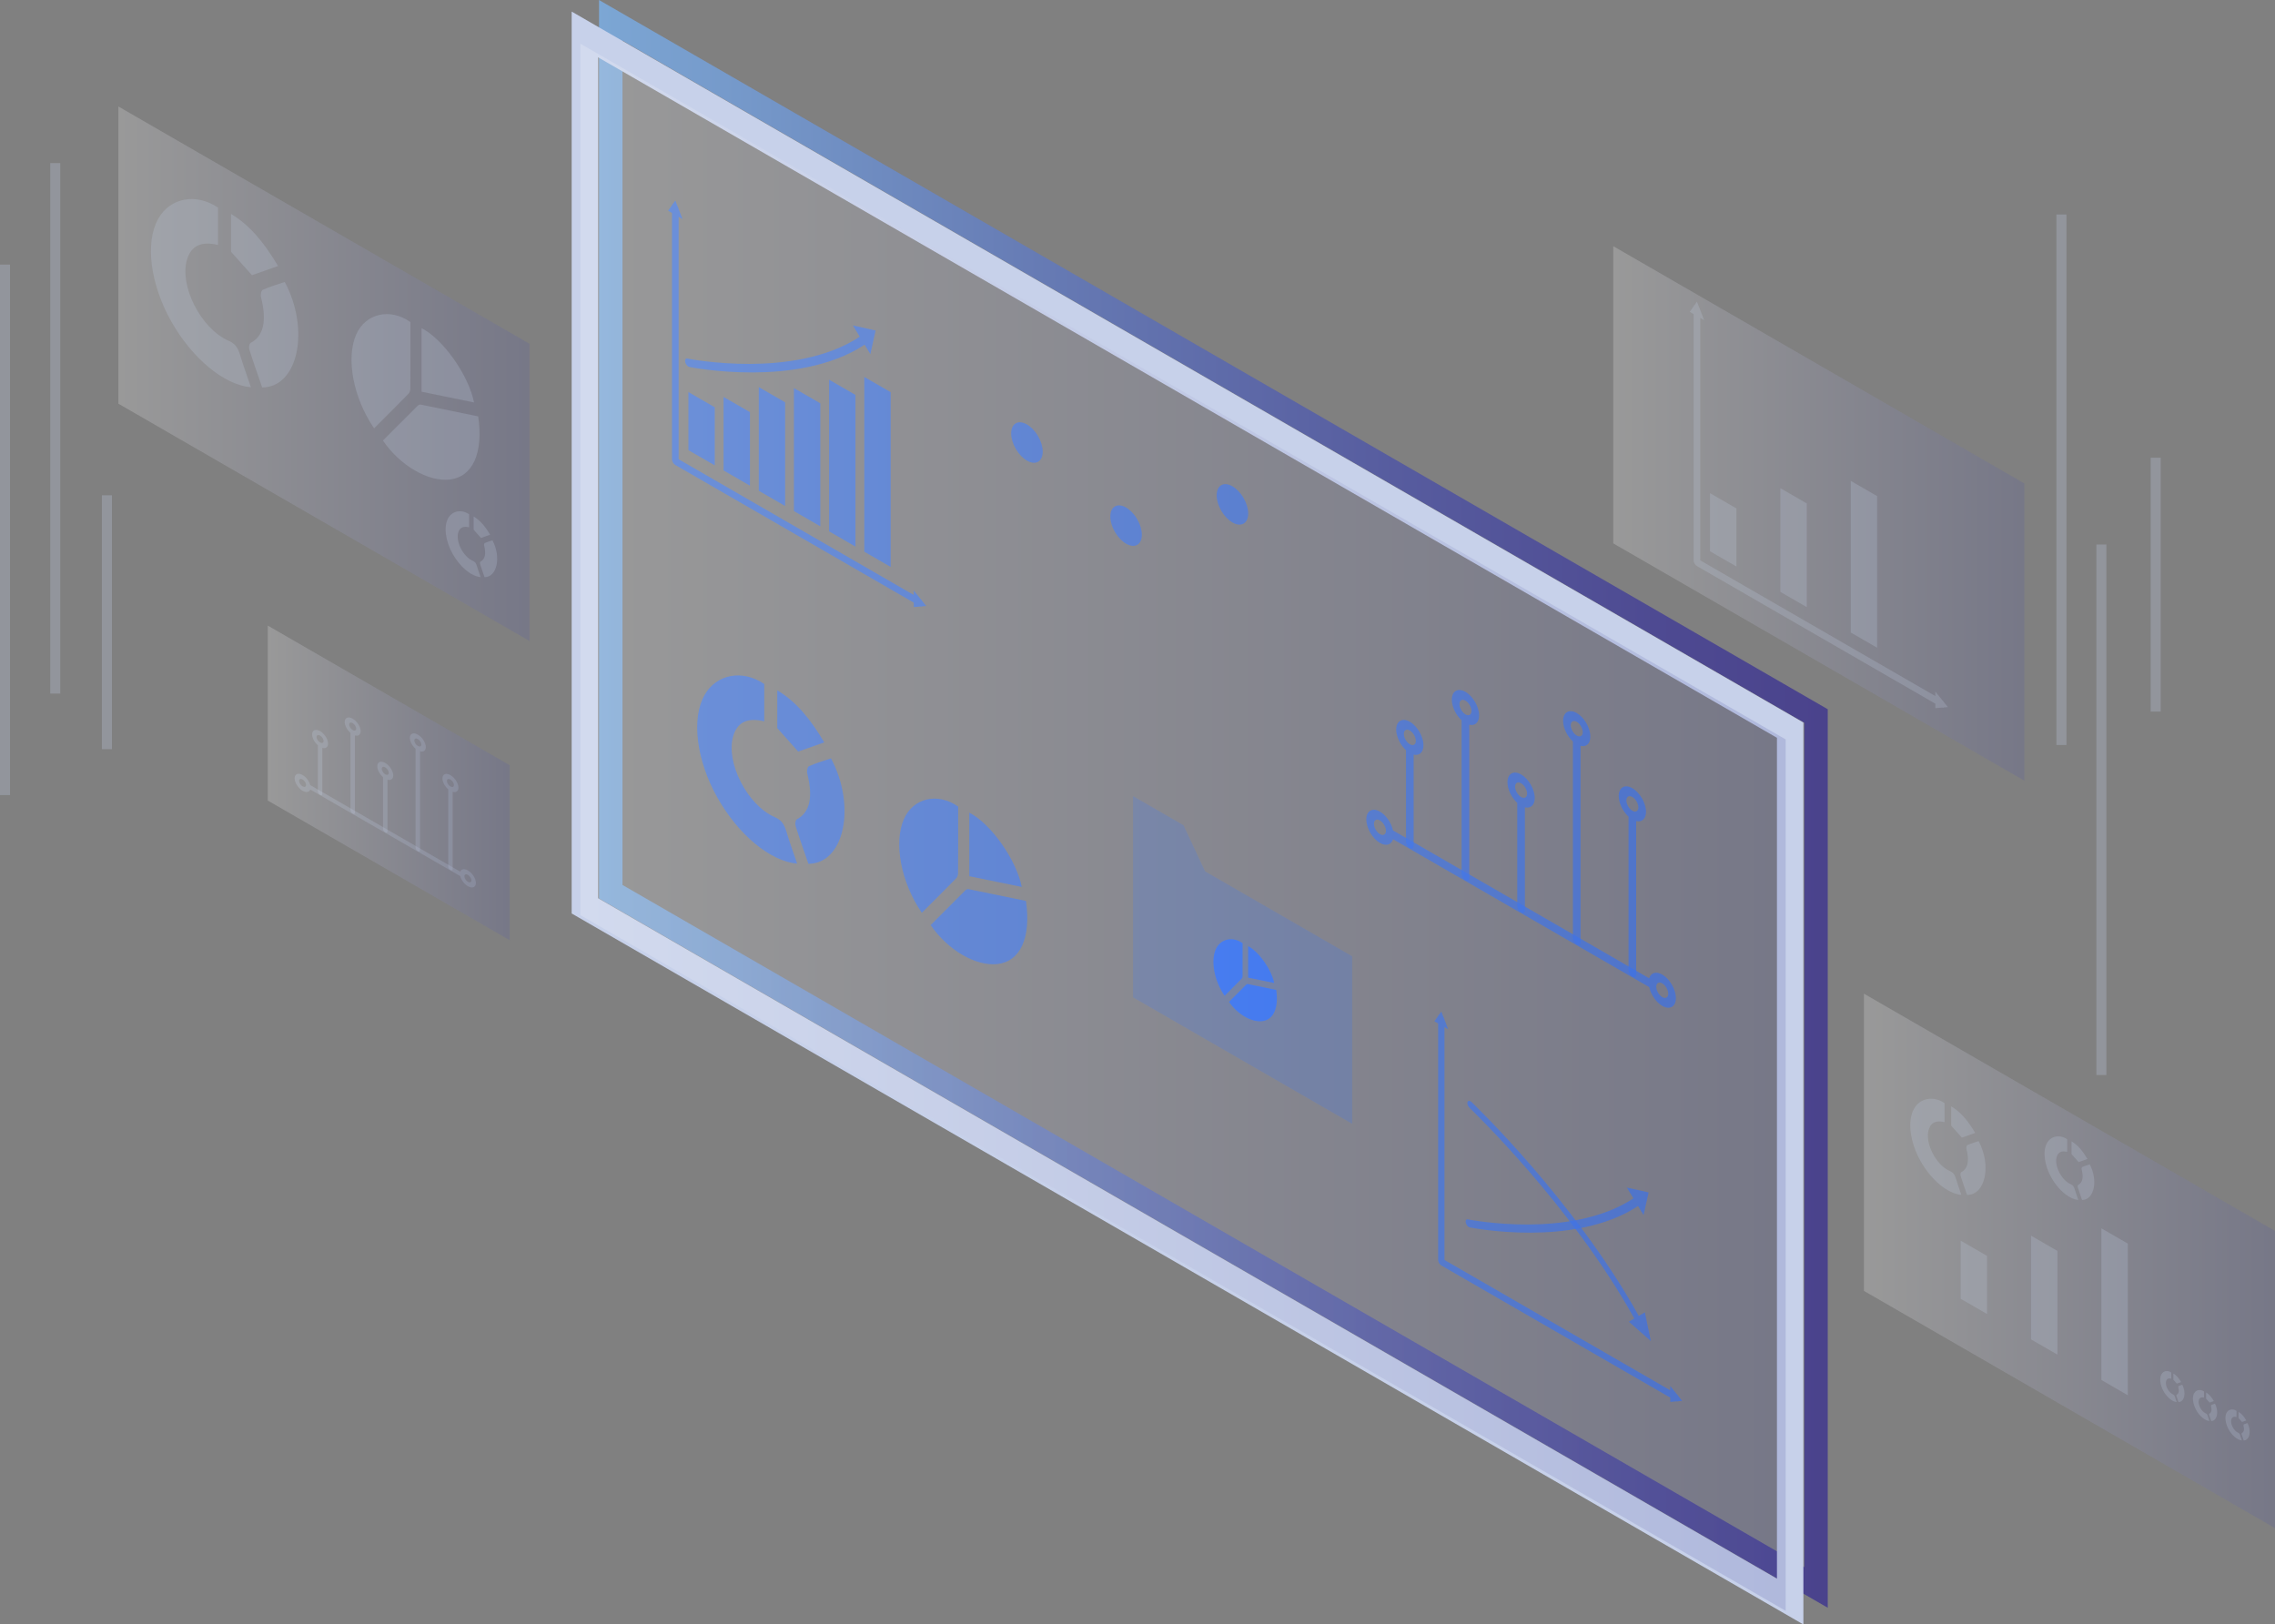 <!-- Generator: Adobe Illustrator 22.0.1, SVG Export Plug-In  -->
<svg version="1.1"
	 xmlns="http://www.w3.org/2000/svg" xmlns:xlink="http://www.w3.org/1999/xlink" xmlns:a="http://ns.adobe.com/AdobeSVGViewerExtensions/3.0/"
	 x="0px" y="0px" width="113.208px" height="80.853px" viewBox="0 0 113.208 80.853"
	 style="enable-background:new 0 0 113.208 80.853;" xml:space="preserve">
<rect x="0" y="0" width="113.208" height="80.853" fill="#808080" stroke="none"/>
<style type="text/css">
	.st0{opacity:0.26;fill:none;stroke:#C7D1EA;stroke-width:0.5;stroke-miterlimit:10;}
	.st1{opacity:0.22;fill:#C7D1EA;}
	.st2{opacity:0.68;fill:#3173F7;}
	.st3{fill:#3173F7;}
	.st4{opacity:0.24;fill:#3173F7;}
	.st5{opacity:0.66;fill:none;stroke:url(#SVGID_1_);stroke-width:1.167;stroke-miterlimit:10;}
	.st6{fill:none;stroke:#C7D1EA;stroke-width:1.315;stroke-linecap:round;stroke-miterlimit:10;}
	.st7{opacity:0.2;fill:url(#SVGID_2_);}
	.st8{opacity:0.2;fill:url(#SVGID_3_);}
	.st9{opacity:0.2;fill:url(#SVGID_4_);}
	.st10{opacity:0.2;fill:url(#SVGID_5_);}
	.st11{opacity:0.2;fill:url(#SVGID_6_);}
	.st12{opacity:0.66;fill:none;stroke:url(#SVGID_7_);stroke-width:1.167;stroke-miterlimit:10;}
	.st13{opacity:0.2;fill:url(#SVGID_8_);}
	.st14{opacity:0.2;fill:url(#SVGID_9_);}
	.st15{opacity:0.2;fill:url(#SVGID_10_);}
	.st16{opacity:0.2;fill:url(#SVGID_11_);}
	.st17{opacity:0.2;fill:url(#SVGID_12_);}
</style>
<defs>
</defs>
<line class="st0" x1="104.569" y1="53.507" x2="104.569" y2="27.101"/>
<line class="st0" x1="2.75" y1="34.522" x2="2.75" y2="8.116"/>
<line class="st0" x1="0.25" y1="39.575" x2="0.25" y2="13.169"/>
<line class="st0" x1="5.32" y1="37.288" x2="5.32" y2="24.652"/>
<line class="st0" x1="107.271" y1="35.418" x2="107.271" y2="22.782"/>
<line class="st0" x1="102.58" y1="37.081" x2="102.58" y2="10.676"/>
<path class="st1" d="M16.226,36.695c-0.075-0.128-0.184-0.239-0.298-0.305c-0.017-0.01-0.034-0.019-0.051-0.026
	c-0.177-0.08-0.321-0.021-0.343,0.141c-0.014,0.104,0.021,0.238,0.096,0.366c0.05,0.085,0.115,0.163,0.187,0.225v2.291
	c0,0.061,0.05,0.139,0.111,0.174c0.062,0.036,0.111,0.015,0.111-0.046v-2.291c0.148,0.042,0.263-0.02,0.283-0.163
	C16.336,36.956,16.301,36.823,16.226,36.695z M16.101,36.905c-0.01,0.071-0.073,0.096-0.15,0.061
	c-0.058-0.026-0.116-0.081-0.154-0.146c-0.034-0.057-0.049-0.114-0.042-0.161c0.01-0.071,0.073-0.096,0.15-0.061
	c0.008,0.004,0.016,0.008,0.023,0.012c0.05,0.029,0.098,0.078,0.131,0.134C16.092,36.801,16.107,36.859,16.101,36.905z"/>
<path class="st1" d="M17.947,36.393c0-0.216-0.178-0.495-0.397-0.622c-0.219-0.127-0.397-0.053-0.397,0.163
	c0,0.178,0.121,0.399,0.286,0.542v3.846c0,0.061,0.05,0.139,0.111,0.174c0.062,0.036,0.111,0.015,0.111-0.046v-3.846
	C17.826,36.652,17.947,36.572,17.947,36.393z M17.549,36.336c-0.096-0.056-0.175-0.178-0.175-0.273c0-0.095,0.078-0.127,0.175-0.072
	c0.096,0.056,0.175,0.178,0.175,0.273C17.724,36.36,17.645,36.392,17.549,36.336z"/>
<path class="st1" d="M19.568,38.596c0-0.216-0.178-0.495-0.397-0.622c-0.219-0.127-0.397-0.053-0.397,0.163
	c0,0.178,0.121,0.399,0.286,0.542v2.58c0,0.061,0.05,0.139,0.111,0.174c0.062,0.036,0.111,0.015,0.111-0.046v-2.58
	C19.447,38.855,19.568,38.774,19.568,38.596z M19.17,38.539c-0.096-0.056-0.175-0.178-0.175-0.273c0-0.095,0.078-0.127,0.175-0.072
	c0.096,0.056,0.175,0.178,0.175,0.273C19.345,38.562,19.267,38.594,19.17,38.539z"/>
<path class="st1" d="M20.792,36.563c-0.219-0.127-0.397-0.053-0.397,0.163c0,0.178,0.121,0.399,0.286,0.542v4.926
	c0,0.061,0.05,0.139,0.111,0.174c0.062,0.036,0.111,0.015,0.111-0.046v-4.926c0.165,0.048,0.286-0.033,0.286-0.211
	C21.189,36.969,21.011,36.69,20.792,36.563z M20.792,37.128c-0.096-0.056-0.175-0.178-0.175-0.273c0-0.095,0.078-0.127,0.175-0.072
	c0.096,0.056,0.175,0.178,0.175,0.273C20.966,37.152,20.888,37.184,20.792,37.128z"/>
<path class="st1" d="M22.811,39.202c0-0.216-0.178-0.495-0.397-0.622c-0.219-0.127-0.397-0.053-0.397,0.163
	c0,0.178,0.121,0.399,0.286,0.542v3.846c0,0.061,0.05,0.139,0.111,0.174c0.062,0.036,0.111,0.015,0.111-0.046v-3.846
	C22.69,39.461,22.811,39.38,22.811,39.202z M22.413,39.145c-0.096-0.056-0.175-0.178-0.175-0.273c0-0.095,0.078-0.127,0.175-0.072
	c0.096,0.056,0.175,0.178,0.175,0.273C22.588,39.168,22.509,39.2,22.413,39.145z"/>
<path class="st1" d="M23.284,43.324c-0.18-0.104-0.333-0.073-0.381,0.062l-7.464-4.309c-0.048-0.191-0.201-0.398-0.381-0.503
	c-0.219-0.127-0.397-0.053-0.397,0.163c0,0.216,0.178,0.495,0.397,0.622c0.18,0.104,0.333,0.073,0.381-0.062l7.464,4.309
	c0.048,0.191,0.201,0.398,0.381,0.503c0.219,0.127,0.397,0.053,0.397-0.163C23.681,43.73,23.503,43.451,23.284,43.324z
	 M15.057,39.14c-0.096-0.056-0.175-0.178-0.175-0.273c0-0.095,0.078-0.127,0.175-0.072c0.096,0.056,0.175,0.178,0.175,0.273
	C15.232,39.163,15.153,39.195,15.057,39.14z M23.284,43.889c-0.096-0.056-0.175-0.178-0.175-0.273s0.078-0.127,0.175-0.072
	c0.096,0.056,0.175,0.178,0.175,0.273C23.458,43.913,23.38,43.945,23.284,43.889z"/>
<g>
	<path class="st2" d="M45.905,30.177l0.186-0.016l-0.186-0.23c-0.024-0.047-0.058-0.089-0.096-0.119l-0.34-0.421v0.222L33.77,22.858
		V10.79l0.193,0.112l-0.196-0.503c-0.007-0.048-0.027-0.098-0.055-0.142l-0.107-0.275l-0.107,0.151
		c-0.028,0.012-0.048,0.038-0.055,0.078l-0.196,0.277l0.193,0.112v12.259c0,0.105,0.074,0.233,0.165,0.285l11.865,6.85v0.222
		l0.34-0.029C45.848,30.2,45.881,30.196,45.905,30.177z"/>
	<polygon class="st2" points="35.569,23.164 34.256,22.406 34.256,19.514 35.569,20.272 	"/>
	<polygon class="st2" points="37.319,24.174 36.006,23.416 36.006,19.756 37.319,20.514 	"/>
	<polygon class="st2" points="39.07,25.185 37.757,24.427 37.757,19.266 39.07,20.024 	"/>
	<polygon class="st2" points="40.82,26.196 39.507,25.438 39.507,19.316 40.82,20.074 	"/>
	<polygon class="st2" points="42.57,27.206 41.258,26.448 41.258,18.899 42.57,19.657 	"/>
	<polygon class="st2" points="44.321,28.217 43.008,27.459 43.008,18.761 44.321,19.519 	"/>
	<path class="st2" d="M42.442,16.198l0.341,0.56c-1.662,1.103-3.871,1.347-5.448,1.355c-1.748,0.008-3.117-0.263-3.131-0.266
		c-0.087-0.017-0.134,0.062-0.106,0.178c0.023,0.093,0.088,0.181,0.157,0.222c0.017,0.01,0.034,0.017,0.051,0.02
		c0.014,0.003,1.402,0.279,3.172,0.271c1.603-0.007,3.85-0.255,5.547-1.382l0.285,0.468l0.262-1.174L42.442,16.198z"/>
	<path class="st2" d="M82.04,59.349l-1.087-0.241l0.328,0.537c-1.596,1.06-3.718,1.294-5.232,1.301
		c-1.679,0.008-2.993-0.253-3.007-0.256c-0.083-0.017-0.129,0.06-0.102,0.171c0.022,0.09,0.084,0.174,0.151,0.213
		c0.016,0.009,0.033,0.016,0.049,0.019c0.013,0.003,1.347,0.268,3.046,0.26c1.539-0.007,3.697-0.245,5.326-1.327l0.274,0.45
		L82.04,59.349z"/>
	<path class="st2" d="M70.665,36.481c-0.129-0.242-0.314-0.445-0.509-0.558c-0.029-0.017-0.058-0.032-0.087-0.044
		c-0.302-0.13-0.548,0.01-0.586,0.334c-0.025,0.209,0.035,0.468,0.164,0.71c0.086,0.161,0.197,0.304,0.319,0.416v4.547
		c0,0.121,0.085,0.268,0.19,0.328c0.105,0.061,0.19,0.012,0.19-0.108v-4.546c0.253,0.06,0.449-0.082,0.483-0.368
		C70.854,36.981,70.794,36.723,70.665,36.481z M70.452,36.918c-0.017,0.142-0.124,0.203-0.256,0.146
		c-0.1-0.043-0.198-0.142-0.263-0.265c-0.057-0.108-0.083-0.219-0.072-0.313c0.017-0.142,0.124-0.203,0.256-0.146
		c0.013,0.006,0.027,0.012,0.04,0.02c0.086,0.049,0.167,0.139,0.224,0.245C70.437,36.713,70.463,36.824,70.452,36.918z"/>
	<path class="st2" d="M73.603,35.607c0-0.429-0.304-0.955-0.679-1.171c-0.374-0.216-0.679-0.042-0.679,0.387
		c0,0.354,0.207,0.772,0.488,1.029v7.631c0,0.121,0.085,0.268,0.19,0.328c0.105,0.061,0.19,0.012,0.19-0.108v-7.631
		C73.397,36.14,73.603,35.961,73.603,35.607z M72.925,35.557c-0.164-0.095-0.298-0.326-0.298-0.514c0-0.189,0.134-0.265,0.298-0.17
		c0.164,0.095,0.298,0.326,0.298,0.514C73.223,35.576,73.089,35.652,72.925,35.557z"/>
	<path class="st2" d="M76.372,39.718c0-0.429-0.304-0.955-0.679-1.171c-0.374-0.216-0.679-0.042-0.679,0.387
		c0,0.354,0.207,0.772,0.488,1.029v5.118c0,0.121,0.085,0.268,0.19,0.328c0.105,0.061,0.19,0.012,0.19-0.108v-5.118
		C76.165,40.252,76.372,40.072,76.372,39.718z M75.693,39.669c-0.164-0.095-0.298-0.326-0.298-0.514c0-0.189,0.134-0.265,0.298-0.17
		s0.298,0.326,0.298,0.514C75.991,39.687,75.858,39.764,75.693,39.669z"/>
	<path class="st2" d="M78.462,35.49c-0.374-0.216-0.679-0.043-0.679,0.387c0,0.354,0.207,0.772,0.488,1.029v9.774
		c0,0.121,0.085,0.268,0.19,0.328c0.105,0.061,0.19,0.012,0.19-0.108v-9.774c0.282,0.068,0.488-0.111,0.488-0.465
		C79.141,36.231,78.836,35.706,78.462,35.49z M78.462,36.611c-0.164-0.095-0.298-0.326-0.298-0.514c0-0.189,0.134-0.265,0.298-0.17
		c0.164,0.095,0.298,0.326,0.298,0.514C78.76,36.63,78.626,36.706,78.462,36.611z"/>
	<path class="st2" d="M81.909,40.402c0-0.429-0.304-0.955-0.679-1.171c-0.374-0.216-0.679-0.042-0.679,0.387
		c0,0.354,0.207,0.772,0.488,1.029v7.631c0,0.121,0.085,0.268,0.19,0.328c0.105,0.061,0.19,0.012,0.19-0.108v-7.631
		C81.703,40.936,81.909,40.756,81.909,40.402z M81.23,40.353c-0.164-0.095-0.298-0.326-0.298-0.514c0-0.189,0.134-0.265,0.298-0.17
		c0.164,0.095,0.298,0.326,0.298,0.514C81.529,40.371,81.395,40.448,81.23,40.353z"/>
	<path class="st2" d="M82.717,48.507c-0.308-0.178-0.569-0.091-0.651,0.185L69.32,41.333c-0.083-0.371-0.343-0.759-0.651-0.936
		c-0.374-0.216-0.679-0.042-0.679,0.387c0,0.429,0.304,0.955,0.679,1.171c0.308,0.178,0.569,0.091,0.651-0.185l12.746,7.359
		c0.083,0.371,0.343,0.758,0.651,0.936c0.374,0.216,0.679,0.042,0.679-0.387C83.396,49.248,83.091,48.723,82.717,48.507z
		 M68.669,41.518c-0.164-0.095-0.298-0.326-0.298-0.514c0-0.189,0.134-0.265,0.298-0.17c0.164,0.095,0.298,0.326,0.298,0.514
		C68.968,41.536,68.834,41.613,68.669,41.518z M82.717,49.628c-0.164-0.095-0.298-0.326-0.298-0.514c0-0.189,0.134-0.265,0.298-0.17
		c0.164,0.095,0.298,0.326,0.298,0.514C83.015,49.647,82.882,49.723,82.717,49.628z"/>
	<path class="st2" d="M47.68,40.145c0,1.104,0.003,2.216-0.004,3.321c-0.001,0.105-0.045,0.199-0.1,0.255
		c-0.564,0.576-1.135,1.143-1.704,1.713c-1.037-1.512-1.41-3.479-0.896-4.66C45.433,39.723,46.652,39.422,47.68,40.145z"/>
	<path class="st2" d="M51.054,44.841c0.265,1.844-0.286,3.015-1.421,3.142c-1.071,0.119-2.464-0.686-3.322-1.94
		c0.574-0.576,1.147-1.154,1.724-1.727c0.04-0.04,0.097-0.074,0.159-0.062C49.136,44.443,50.08,44.639,51.054,44.841z"/>
	<path class="st2" d="M48.234,40.449c1.064,0.536,2.343,2.338,2.611,3.697c-0.853-0.175-1.71-0.35-2.611-0.534
		C48.234,42.526,48.234,41.506,48.234,40.449z"/>
	<path class="st3" d="M61.835,46.943c0,0.547,0.001,1.099-0.002,1.647c0,0.052-0.022,0.099-0.049,0.127
		c-0.28,0.285-0.563,0.567-0.845,0.849c-0.514-0.749-0.699-1.725-0.444-2.31C60.721,46.733,61.325,46.584,61.835,46.943z"/>
	<path class="st3" d="M63.508,49.27c0.131,0.914-0.142,1.495-0.704,1.557c-0.531,0.059-1.222-0.34-1.647-0.962
		c0.284-0.286,0.569-0.572,0.855-0.856c0.02-0.02,0.048-0.037,0.079-0.031C62.557,49.073,63.025,49.171,63.508,49.27z"/>
	<path class="st3" d="M62.11,47.093c0.528,0.266,1.162,1.159,1.295,1.833c-0.423-0.087-0.848-0.173-1.295-0.265
		C62.11,48.123,62.11,47.617,62.11,47.093z"/>
	<path class="st2" d="M39.669,42.987c-1.347-0.12-2.931-1.448-3.963-3.275c-1.05-1.859-1.314-3.936-0.65-5.113
		c0.59-1.046,1.88-1.296,2.974-0.554c0,0.61,0,1.222,0,1.857c-0.741-0.176-1.313-0.035-1.543,0.731
		c-0.389,1.292,0.689,3.432,2.056,4.032c0.329,0.145,0.472,0.329,0.589,0.721C39.287,41.903,39.478,42.424,39.669,42.987z"/>
	<path class="st2" d="M40.228,42.994c-0.214-0.625-0.439-1.25-0.635-1.874c-0.038-0.122-0.006-0.306,0.061-0.342
		c0.661-0.351,0.808-1.117,0.517-2.271c-0.035-0.14,0.009-0.336,0.089-0.372c0.35-0.157,0.726-0.265,1.092-0.39
		C42.623,40.133,42.011,42.99,40.228,42.994z"/>
	<path class="st2" d="M41.017,36.95c-0.468,0.165-0.894,0.315-1.298,0.457c-0.363-0.407-0.684-0.767-1.04-1.166
		c0-0.586,0-1.209,0-1.88C39.612,34.912,40.334,35.795,41.017,36.95z"/>
	<line class="st2" x1="48.82" y1="27.417" x2="63.353" y2="35.808"/>
	<line class="st2" x1="51.111" y1="22.78" x2="51.111" y2="28.49"/>
	<line class="st2" x1="53.389" y1="25.554" x2="53.389" y2="29.805"/>
	<line class="st2" x1="56.045" y1="27.088" x2="56.045" y2="31.339"/>
	<line class="st2" x1="58.871" y1="24.607" x2="58.871" y2="32.97"/>
	<line class="st2" x1="61.338" y1="25.962" x2="61.338" y2="34.325"/>
	
		<ellipse transform="matrix(0.863 -0.505 0.505 0.863 -5.555 31.865)" class="st2" cx="56.045" cy="26.187" rx="0.639" ry="1.106"/>
	
		<ellipse transform="matrix(0.863 -0.505 0.505 0.863 -4.141 28.809)" class="st2" cx="51.111" cy="22.049" rx="0.639" ry="1.106"/>
	
		<ellipse transform="matrix(0.863 -0.505 0.505 0.863 -4.298 34.392)" class="st2" cx="61.338" cy="25.131" rx="0.639" ry="1.106"/>
	<polygon class="st4" points="67.288,47.597 67.288,55.937 56.382,49.641 56.382,39.624 58.894,41.074 59.968,43.37 	"/>
	<linearGradient id="SVGID_1_" gradientUnits="userSpaceOnUse" x1="29.809" y1="40.011" x2="90.953" y2="40.011">
		<stop  offset="0" style="stop-color:#79BAFF"/>
		<stop  offset="0.025" style="stop-color:#77B5FB"/>
		<stop  offset="0.361" style="stop-color:#5877CE"/>
		<stop  offset="0.646" style="stop-color:#4149AE"/>
		<stop  offset="0.865" style="stop-color:#332D9A"/>
		<stop  offset="0.992" style="stop-color:#2E2392"/>
	</linearGradient>
	<polygon class="st5" points="90.369,79.011 30.392,44.383 30.392,1.011 90.369,35.638 	"/>
	<polygon class="st6" points="89.082,79.715 29.105,45.087 29.105,1.715 89.082,36.342 	"/>
	<path class="st2" d="M82.152,66.75l-0.301-1.433l-0.303,0.177c-1.623-2.927-3.753-5.62-5.276-7.386
		c-1.699-1.97-3.033-3.245-3.046-3.257c-0.083-0.079-0.173-0.079-0.2,0.001c-0.027,0.08,0.018,0.209,0.102,0.289
		c0.013,0.012,1.328,1.27,3.007,3.216c1.501,1.74,3.6,4.394,5.191,7.268l-0.273,0.159L82.152,66.75z"/>
	<path class="st2" d="M83.532,69.74l0.178-0.015l-0.178-0.221c-0.023-0.045-0.055-0.085-0.092-0.114l-0.326-0.405v0.213
		l-11.234-6.486V51.123l0.186,0.107l-0.188-0.483c-0.007-0.046-0.026-0.094-0.053-0.136l-0.103-0.264l-0.103,0.145
		c-0.027,0.011-0.047,0.037-0.053,0.075l-0.188,0.266l0.186,0.107v11.772c0,0.101,0.071,0.223,0.159,0.274l11.393,6.578v0.213
		l0.326-0.028C83.476,69.762,83.508,69.758,83.532,69.74z"/>
	<linearGradient id="SVGID_2_" gradientUnits="userSpaceOnUse" x1="28.882" y1="41.176" x2="88.859" y2="41.176">
		<stop  offset="0" style="stop-color:#FFFFFF"/>
		<stop  offset="1" style="stop-color:#5358A6"/>
	</linearGradient>
	<polygon class="st7" points="88.859,80.176 28.882,45.548 28.882,2.176 88.859,36.803 	"/>
</g>
<linearGradient id="SVGID_3_" gradientUnits="userSpaceOnUse" x1="5.89" y1="18.601" x2="26.346" y2="18.601">
	<stop  offset="0" style="stop-color:#FFFFFF"/>
	<stop  offset="1" style="stop-color:#5358A6"/>
</linearGradient>
<polygon class="st8" points="26.346,31.902 5.89,20.092 5.89,5.299 26.346,17.109 "/>
<linearGradient id="SVGID_4_" gradientUnits="userSpaceOnUse" x1="80.278" y1="25.554" x2="100.735" y2="25.554">
	<stop  offset="0" style="stop-color:#FFFFFF"/>
	<stop  offset="1" style="stop-color:#5358A6"/>
</linearGradient>
<polygon class="st9" points="100.735,38.856 80.278,27.045 80.278,12.252 100.735,24.063 "/>
<linearGradient id="SVGID_5_" gradientUnits="userSpaceOnUse" x1="13.324" y1="38.967" x2="25.366" y2="38.967">
	<stop  offset="0" style="stop-color:#FFFFFF"/>
	<stop  offset="1" style="stop-color:#5358A6"/>
</linearGradient>
<polygon class="st10" points="25.366,46.798 13.324,39.845 13.324,31.137 25.366,38.089 "/>
<path class="st1" d="M96.743,35.21l0.186-0.016l-0.186-0.23c-0.024-0.047-0.058-0.089-0.096-0.119l-0.34-0.421v0.222l-11.699-6.755
	V15.823l0.193,0.112l-0.196-0.503c-0.007-0.048-0.027-0.098-0.055-0.142l-0.107-0.275l-0.107,0.151
	c-0.028,0.012-0.048,0.038-0.055,0.078l-0.196,0.277l0.193,0.112V27.89c0,0.105,0.074,0.233,0.165,0.285l11.865,6.85v0.222
	l0.34-0.029C96.686,35.233,96.719,35.229,96.743,35.21z"/>
<polygon class="st1" points="86.407,28.197 85.094,27.439 85.094,24.547 86.407,25.305 "/>
<polygon class="st1" points="89.908,30.218 88.595,29.46 88.595,24.299 89.908,25.057 "/>
<polygon class="st1" points="93.408,32.239 92.096,31.481 92.096,23.933 93.408,24.691 "/>
<linearGradient id="SVGID_6_" gradientUnits="userSpaceOnUse" x1="92.752" y1="62.759" x2="113.208" y2="62.759">
	<stop  offset="0" style="stop-color:#FFFFFF"/>
	<stop  offset="1" style="stop-color:#5358A6"/>
</linearGradient>
<polygon class="st11" points="113.208,76.06 92.752,64.25 92.752,49.457 113.208,61.267 "/>
<polygon class="st1" points="98.88,65.401 97.567,64.643 97.567,61.752 98.88,62.51 "/>
<polygon class="st1" points="102.381,67.423 101.068,66.665 101.068,61.503 102.381,62.261 "/>
<polygon class="st1" points="105.882,69.444 104.569,68.686 104.569,61.137 105.882,61.895 "/>
<path class="st1" d="M20.424,16.03c0,1.104,0.003,2.216-0.004,3.321c-0.001,0.105-0.045,0.199-0.1,0.255
	c-0.564,0.576-1.135,1.143-1.704,1.713c-1.037-1.512-1.41-3.479-0.896-4.66C18.177,15.607,19.396,15.307,20.424,16.03z"/>
<path class="st1" d="M23.798,20.725c0.265,1.844-0.286,3.015-1.421,3.142c-1.071,0.119-2.464-0.686-3.322-1.94
	c0.574-0.576,1.147-1.154,1.724-1.727c0.04-0.04,0.097-0.074,0.159-0.062C21.88,20.327,22.824,20.524,23.798,20.725z"/>
<path class="st1" d="M20.978,16.334c1.064,0.536,2.343,2.338,2.611,3.697c-0.853-0.175-1.71-0.35-2.611-0.534
	C20.978,18.41,20.978,17.391,20.978,16.334z"/>
<path class="st1" d="M12.487,19.276c-1.347-0.12-2.931-1.448-3.963-3.275c-1.05-1.859-1.314-3.936-0.65-5.113
	c0.59-1.046,1.88-1.296,2.974-0.554c0,0.61,0,1.222,0,1.857c-0.741-0.176-1.313-0.035-1.543,0.731
	c-0.389,1.292,0.689,3.432,2.056,4.032c0.329,0.145,0.472,0.329,0.589,0.721C12.106,18.192,12.297,18.714,12.487,19.276z"/>
<path class="st1" d="M13.046,19.283c-0.214-0.625-0.439-1.25-0.635-1.874c-0.038-0.122-0.006-0.306,0.061-0.342
	c0.661-0.351,0.808-1.117,0.517-2.271c-0.035-0.14,0.009-0.336,0.089-0.372c0.35-0.157,0.726-0.265,1.092-0.39
	C15.441,16.423,14.829,19.28,13.046,19.283z"/>
<path class="st1" d="M13.835,13.24c-0.468,0.165-0.894,0.315-1.298,0.457c-0.363-0.407-0.684-0.767-1.04-1.166
	c0-0.586,0-1.209,0-1.88C12.43,11.202,13.152,12.084,13.835,13.24z"/>
<path class="st1" d="M23.917,28.725c-0.471-0.042-1.025-0.506-1.386-1.146c-0.367-0.65-0.46-1.377-0.228-1.789
	c0.206-0.366,0.658-0.453,1.041-0.194c0,0.213,0,0.428,0,0.649c-0.259-0.061-0.459-0.012-0.54,0.256
	c-0.136,0.452,0.241,1.201,0.719,1.411c0.115,0.051,0.165,0.115,0.206,0.252C23.783,28.346,23.85,28.529,23.917,28.725z"/>
<path class="st1" d="M24.112,28.728c-0.075-0.219-0.153-0.437-0.222-0.655c-0.013-0.043-0.002-0.107,0.021-0.119
	c0.231-0.123,0.283-0.391,0.181-0.795c-0.012-0.049,0.003-0.118,0.031-0.13c0.122-0.055,0.254-0.093,0.382-0.136
	C24.95,27.727,24.736,28.726,24.112,28.728z"/>
<path class="st1" d="M24.388,26.614c-0.164,0.058-0.313,0.11-0.454,0.16c-0.127-0.142-0.239-0.268-0.364-0.408
	c0-0.205,0-0.423,0-0.658C23.897,25.9,24.149,26.209,24.388,26.614z"/>
<path class="st1" d="M97.6,59.472c-0.688-0.062-1.497-0.74-2.024-1.673c-0.536-0.95-0.671-2.011-0.332-2.612
	c0.301-0.534,0.961-0.662,1.52-0.283c0,0.311,0,0.624,0,0.948c-0.378-0.09-0.671-0.018-0.788,0.373
	c-0.199,0.66,0.352,1.753,1.05,2.06c0.168,0.074,0.241,0.168,0.301,0.368C97.406,58.918,97.503,59.185,97.6,59.472z"/>
<path class="st1" d="M97.886,59.475c-0.11-0.319-0.224-0.639-0.324-0.957c-0.02-0.062-0.003-0.156,0.031-0.174
	c0.338-0.179,0.413-0.571,0.264-1.16c-0.018-0.072,0.005-0.172,0.045-0.19c0.179-0.08,0.371-0.135,0.558-0.199
	C99.11,58.014,98.797,59.474,97.886,59.475z"/>
<path class="st1" d="M98.289,56.388c-0.239,0.084-0.457,0.161-0.663,0.234c-0.186-0.208-0.349-0.392-0.531-0.595
	c0-0.299,0-0.618,0-0.961C97.571,55.347,97.94,55.798,98.289,56.388z"/>
<g>
	<path class="st1" d="M103.42,59.723c-0.455-0.041-0.99-0.489-1.338-1.106c-0.354-0.628-0.444-1.329-0.22-1.726
		c0.199-0.353,0.635-0.438,1.004-0.187c0,0.206,0,0.413,0,0.627c-0.25-0.059-0.443-0.012-0.521,0.247
		c-0.131,0.436,0.233,1.159,0.694,1.361c0.111,0.049,0.159,0.111,0.199,0.243C103.291,59.357,103.355,59.533,103.42,59.723z"/>
	<path class="st1" d="M103.608,59.725c-0.072-0.211-0.148-0.422-0.214-0.633c-0.013-0.041-0.002-0.103,0.021-0.115
		c0.223-0.119,0.273-0.377,0.174-0.767c-0.012-0.047,0.003-0.113,0.03-0.126c0.118-0.053,0.245-0.089,0.369-0.132
		C104.417,58.76,104.21,59.724,103.608,59.725z"/>
	<path class="st1" d="M103.875,57.685c-0.158,0.056-0.302,0.106-0.438,0.154c-0.123-0.137-0.231-0.259-0.351-0.394
		c0-0.198,0-0.408,0-0.635C103.4,56.997,103.644,57.295,103.875,57.685z"/>
</g>
<g>
	<path class="st1" d="M108.315,69.784c-0.222-0.02-0.483-0.238-0.652-0.539c-0.173-0.306-0.216-0.648-0.107-0.842
		c0.097-0.172,0.31-0.213,0.49-0.091c0,0.1,0,0.201,0,0.306c-0.122-0.029-0.216-0.006-0.254,0.12
		c-0.064,0.213,0.113,0.565,0.339,0.664c0.054,0.024,0.078,0.054,0.097,0.119C108.252,69.605,108.284,69.691,108.315,69.784z"/>
	<path class="st1" d="M108.407,69.785c-0.035-0.103-0.072-0.206-0.105-0.308c-0.006-0.02-0.001-0.05,0.01-0.056
		c0.109-0.058,0.133-0.184,0.085-0.374c-0.006-0.023,0.002-0.055,0.015-0.061c0.058-0.026,0.12-0.044,0.18-0.064
		C108.802,69.314,108.701,69.784,108.407,69.785z"/>
	<path class="st1" d="M108.537,68.79c-0.077,0.027-0.147,0.052-0.214,0.075c-0.06-0.067-0.113-0.126-0.171-0.192
		c0-0.097,0-0.199,0-0.31C108.306,68.454,108.425,68.599,108.537,68.79z"/>
</g>
<g>
	<path class="st1" d="M109.943,70.727c-0.222-0.02-0.483-0.238-0.652-0.539c-0.173-0.306-0.216-0.648-0.107-0.842
		c0.097-0.172,0.31-0.213,0.49-0.091c0,0.1,0,0.201,0,0.306c-0.122-0.029-0.216-0.006-0.254,0.12
		c-0.064,0.213,0.113,0.565,0.339,0.664c0.054,0.024,0.078,0.054,0.097,0.119C109.88,70.549,109.912,70.635,109.943,70.727z"/>
	<path class="st1" d="M110.035,70.728c-0.035-0.103-0.072-0.206-0.105-0.308c-0.006-0.02-0.001-0.05,0.01-0.056
		c0.109-0.058,0.133-0.184,0.085-0.374c-0.006-0.023,0.002-0.055,0.015-0.061c0.058-0.026,0.12-0.044,0.18-0.064
		C110.429,70.257,110.329,70.728,110.035,70.728z"/>
	<path class="st1" d="M110.165,69.733c-0.077,0.027-0.147,0.052-0.214,0.075c-0.06-0.067-0.113-0.126-0.171-0.192
		c0-0.097,0-0.199,0-0.31C109.933,69.398,110.052,69.543,110.165,69.733z"/>
</g>
<g>
	<path class="st1" d="M111.559,71.693c-0.222-0.02-0.483-0.238-0.652-0.539c-0.173-0.306-0.216-0.648-0.107-0.842
		c0.097-0.172,0.31-0.213,0.49-0.091c0,0.1,0,0.201,0,0.306c-0.122-0.029-0.216-0.006-0.254,0.12
		c-0.064,0.213,0.113,0.565,0.339,0.664c0.054,0.024,0.078,0.054,0.097,0.119C111.496,71.514,111.527,71.6,111.559,71.693z"/>
	<path class="st1" d="M111.651,71.694c-0.035-0.103-0.072-0.206-0.105-0.308c-0.006-0.02-0.001-0.05,0.01-0.056
		c0.109-0.058,0.133-0.184,0.085-0.374c-0.006-0.023,0.002-0.055,0.015-0.061c0.058-0.026,0.12-0.044,0.18-0.064
		C112.045,71.223,111.944,71.693,111.651,71.694z"/>
	<path class="st1" d="M111.781,70.699c-0.077,0.027-0.147,0.052-0.214,0.075c-0.06-0.067-0.113-0.126-0.171-0.192
		c0-0.097,0-0.199,0-0.31C111.549,70.363,111.668,70.509,111.781,70.699z"/>
</g>
</svg>